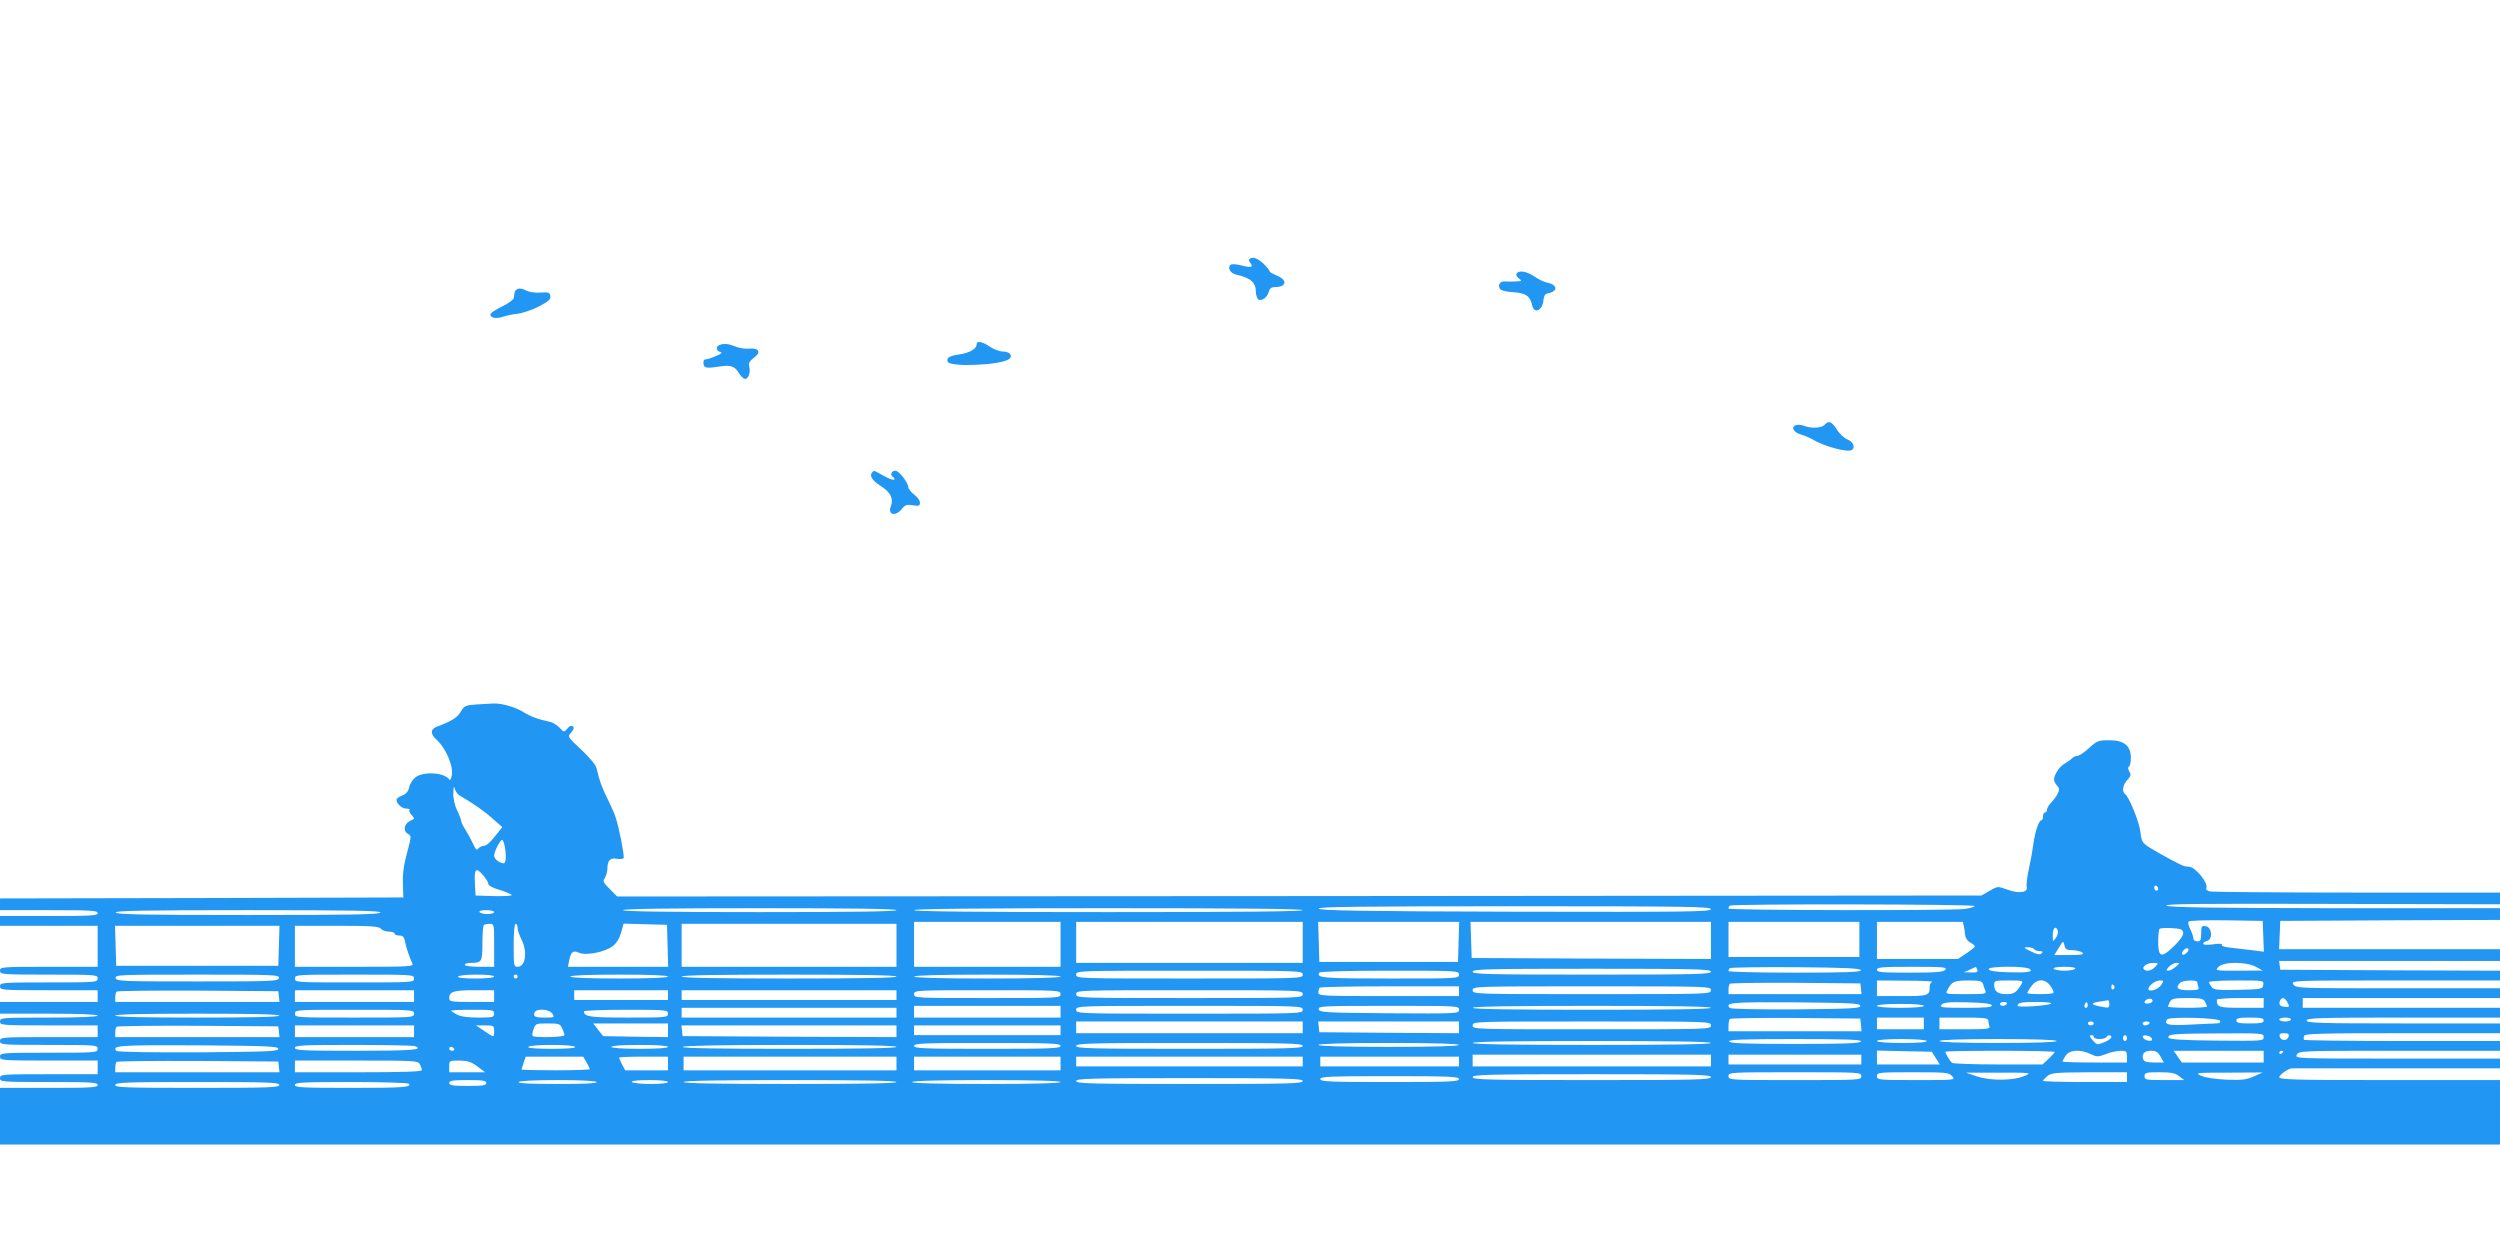 <?xml version="1.0" standalone="no"?>
<!DOCTYPE svg PUBLIC "-//W3C//DTD SVG 20010904//EN"
 "http://www.w3.org/TR/2001/REC-SVG-20010904/DTD/svg10.dtd">
<svg version="1.0" xmlns="http://www.w3.org/2000/svg"
 width="1280pt" height="640pt" viewBox="0 0 1280 640"
 preserveAspectRatio="xMidYMid meet">
<g transform="translate(0,640) scale(0.1,-0.1)"
fill="#2196f3" stroke="none">
<path d="M6397 5073 c-4 -3 -2 -12 5 -20 17 -21 4 -25 -46 -12 -31 8 -51 8
-57 2 -15 -15 1 -43 30 -49 73 -16 101 -40 101 -87 0 -12 4 -28 9 -36 12 -19
49 3 57 34 5 19 13 25 33 25 60 1 64 37 6 60 -19 8 -35 17 -35 22 0 4 -14 21
-31 38 -31 29 -58 38 -72 23z"/>
<path d="M7765 4999 c-4 -6 1 -17 11 -24 18 -13 16 -15 -16 -16 -19 -1 -45 -1
-56 0 -24 2 -37 -19 -24 -38 4 -8 33 -15 65 -17 65 -3 90 -20 99 -65 10 -50
55 -30 59 28 2 19 9 29 22 31 53 10 51 44 -4 55 -16 3 -46 18 -66 32 -39 26
-79 33 -90 14z"/>
<path d="M2649 4920 c-14 -9 -15 -13 -18 -45 0 -8 -27 -28 -58 -43 -31 -15
-59 -33 -61 -39 -6 -20 27 -27 62 -15 17 6 52 13 77 16 26 3 75 20 108 37 50
26 61 36 59 53 -3 18 -9 21 -49 18 -28 -2 -58 2 -76 11 -19 10 -34 12 -44 7z"/>
<path d="M5000 4635 c0 -21 -38 -43 -90 -50 -50 -7 -65 -17 -58 -37 12 -29
275 -18 315 14 20 16 3 38 -31 38 -17 0 -48 11 -68 25 -42 28 -68 32 -68 10z"/>
<path d="M3683 4633 c-19 -7 -16 -31 5 -35 12 -3 6 -9 -22 -21 -21 -9 -45 -17
-53 -17 -9 0 -13 -8 -11 -22 3 -24 14 -25 93 -13 46 7 69 -2 88 -35 10 -16 24
-30 32 -30 17 0 29 34 21 64 -4 17 2 28 25 45 38 28 25 51 -27 46 -19 -2 -50
3 -69 11 -35 14 -60 17 -82 7z"/>
<path d="M9342 4225 c-15 -17 -69 -20 -106 -5 -14 5 -33 7 -41 3 -27 -10 -12
-37 26 -48 19 -5 46 -17 60 -25 54 -34 178 -68 200 -54 20 12 8 42 -22 54 -17
7 -42 30 -55 52 -26 40 -41 46 -62 23z"/>
<path d="M4467 3983 c-18 -17 -3 -42 42 -71 52 -34 67 -64 52 -105 -17 -44 25
-53 57 -12 16 20 25 23 56 18 31 -5 36 -3 36 14 0 10 -13 29 -30 41 -16 13
-30 30 -30 39 0 22 -48 83 -65 83 -20 0 -30 -21 -14 -31 7 -4 10 -11 7 -15 -4
-3 -28 5 -54 20 -53 30 -49 28 -57 19z"/>
<path d="M2437 2793 c-54 -4 -60 -7 -78 -37 -18 -30 -47 -49 -121 -76 -34 -12
-36 -37 -5 -65 49 -43 90 -138 80 -186 -3 -17 -9 -26 -12 -21 -24 37 -133 44
-174 12 -14 -11 -29 -34 -32 -51 -5 -22 -16 -35 -36 -42 -16 -6 -29 -16 -29
-22 1 -21 28 -45 50 -45 13 0 20 -3 17 -7 -4 -3 0 -15 10 -25 9 -10 14 -19 12
-21 -2 -1 -13 -7 -24 -13 -27 -15 -31 -50 -7 -63 19 -10 19 -12 -4 -98 -17
-62 -23 -109 -21 -158 l2 -70 -1033 -3 -1032 -2 0 -30 0 -30 250 0 c216 0 250
-2 250 -15 0 -13 -34 -15 -250 -15 l-250 0 0 -25 0 -25 250 0 250 0 0 -105 0
-105 -250 0 c-243 0 -250 -1 -250 -20 0 -19 7 -20 250 -20 243 0 250 -1 250
-20 0 -19 -7 -20 -250 -20 -243 0 -250 -1 -250 -20 0 -19 7 -20 250 -20 l250
0 0 -30 0 -30 -250 0 -250 0 0 -30 0 -30 250 0 c160 0 250 -4 250 -10 0 -6
-90 -10 -250 -10 -243 0 -250 -1 -250 -20 0 -19 7 -20 250 -20 l250 0 0 -30 0
-30 -250 0 c-243 0 -250 -1 -250 -20 0 -19 7 -20 250 -20 243 0 250 -1 250
-20 0 -19 -7 -20 -250 -20 -243 0 -250 -1 -250 -20 0 -19 7 -20 250 -20 l250
0 0 -35 0 -35 -250 0 c-243 0 -250 -1 -250 -20 0 -19 7 -20 250 -20 216 0 250
-2 250 -15 0 -13 -34 -15 -250 -15 l-250 0 0 -145 0 -145 6400 0 6400 0 0 165
0 165 -565 0 c-491 0 -565 2 -565 15 0 12 48 46 65 45 3 0 244 0 535 0 l530 0
0 25 0 25 -525 0 c-523 0 -526 0 -515 20 10 20 21 20 525 20 l515 0 0 25 0 25
-498 0 c-274 0 -501 3 -505 6 -3 3 -3 12 0 20 4 12 85 14 504 14 l499 0 0 25
0 25 -495 0 c-433 0 -495 2 -495 15 0 13 62 15 495 15 l495 0 0 25 0 25 -505
0 -505 0 0 25 0 25 505 0 505 0 0 25 0 25 -523 0 c-511 0 -522 0 -535 20 -12
20 -10 20 523 20 l535 0 0 25 0 25 -562 2 -563 3 -3 23 -3 22 565 0 566 0 0
30 0 30 -565 0 -566 0 3 73 3 72 563 3 562 2 0 30 0 30 -842 0 c-642 1 -848 4
-865 13 -17 9 160 11 843 9 l864 -2 0 30 0 30 -732 0 c-403 0 -743 3 -755 6
-13 4 -20 11 -17 16 14 22 -52 106 -86 110 -8 0 -19 2 -25 3 -13 2 -116 57
-175 93 -42 27 -45 31 -51 83 -7 53 -59 181 -79 194 -17 11 -11 48 12 72 19
20 20 27 10 43 -7 12 -8 21 -2 25 6 3 10 24 10 45 0 62 -35 90 -111 90 -56 0
-62 -3 -103 -40 -24 -22 -50 -40 -59 -40 -9 0 -22 -6 -29 -13 -7 -8 -24 -19
-36 -26 -30 -16 -62 -69 -54 -90 3 -9 12 -22 19 -29 13 -14 1 -42 -39 -86 -10
-11 -18 -26 -18 -33 0 -7 -4 -13 -10 -13 -5 0 -10 -9 -10 -20 0 -11 -3 -20 -8
-20 -13 0 -32 -55 -42 -126 -5 -38 -16 -97 -24 -132 -7 -35 -12 -72 -9 -82 8
-30 -40 -37 -99 -15 -50 18 -50 18 -91 -6 l-42 -24 -3492 -3 -3493 -2 -38 38
c-35 35 -37 41 -25 57 7 11 13 33 13 50 0 40 16 55 50 48 15 -3 30 -1 33 4 5
8 -22 151 -41 208 -5 17 -23 57 -39 90 -30 59 -45 100 -58 159 -4 19 -33 54
-78 97 -72 67 -72 67 -53 88 13 14 16 25 10 31 -7 7 -17 4 -29 -10 -18 -20
-18 -20 -41 5 -12 13 -35 27 -51 30 -55 11 -98 27 -133 49 -40 26 -116 47
-157 44 -15 -1 -54 -3 -86 -5z m-82 -467 c66 -38 126 -80 168 -118 l49 -43
-38 -47 c-20 -27 -44 -48 -53 -48 -10 0 -22 -5 -29 -12 -13 -13 -12 -15 -35
32 -9 19 -26 49 -36 65 -11 17 -20 36 -20 43 -1 7 -10 32 -21 54 -12 25 -20
60 -19 87 1 34 3 40 8 22 3 -13 15 -29 26 -35z m229 -257 c9 -48 7 -89 -5 -89
-22 0 -49 22 -49 40 0 20 31 80 41 80 4 0 9 -14 13 -31z m-84 -194 c0 -9 22
-21 60 -32 33 -10 60 -22 60 -26 0 -4 -42 -6 -92 -5 l-93 3 -3 54 c-5 82 3 93
39 53 16 -18 29 -39 29 -47z m8550 -26 c0 -5 -4 -9 -10 -9 -5 0 -10 7 -10 16
0 8 5 12 10 9 6 -3 10 -10 10 -16z m-940 -88 c0 -4 -24 -11 -52 -15 -79 -9
-1208 -7 -1208 2 0 5 3 12 7 15 10 10 1253 8 1253 -2z m-1350 -16 c0 -13 -115
-15 -1002 -13 -790 2 -1002 6 -1006 16 -3 9 202 12 1002 12 889 0 1006 -2
1006 -15z m-4170 -5 c0 -7 -240 -10 -700 -10 -460 0 -700 3 -700 10 0 7 240
10 700 10 460 0 700 -3 700 -10z m2080 0 c0 -7 -338 -10 -995 -10 -657 0 -995
3 -995 10 0 7 338 10 995 10 657 0 995 -3 995 -10z m-4722 -12 c-4 -10 -148
-13 -678 -13 -530 0 -674 3 -677 13 -4 9 136 12 677 12 541 0 681 -3 678 -12z
m582 2 c0 -5 -15 -10 -34 -10 -19 0 -38 5 -41 10 -4 6 10 10 34 10 23 0 41 -4
41 -10z m9058 -124 l3 -79 -53 7 c-29 4 -79 9 -110 13 -34 3 -55 9 -52 15 4 7
-12 8 -45 3 -31 -4 -51 -3 -51 3 0 5 9 12 21 15 30 8 24 71 -8 75 -21 3 -23
-1 -23 -37 0 -34 -3 -41 -20 -41 -11 0 -20 7 -20 15 0 9 -7 29 -15 46 -9 16
-13 34 -10 40 4 6 77 8 193 7 l187 -3 3 -79z m-6158 -41 l0 -115 -375 0 -375
0 0 115 0 115 375 0 375 0 0 -115z m1240 10 l0 -105 -580 0 -580 0 0 105 0
105 580 0 580 0 0 -105z m798 3 l-3 -103 -355 0 -355 0 -3 103 -3 102 361 0
361 0 -3 -102z m1292 7 l0 -95 -612 2 -613 3 -3 93 -3 92 616 0 615 0 0 -95z
m760 5 l0 -90 -335 0 -335 0 0 90 0 90 335 0 335 0 0 -90z m535 68 c2 -13 6
-34 7 -48 2 -14 13 -29 26 -36 13 -6 23 -15 23 -19 1 -4 -19 -20 -43 -36 l-43
-29 -207 0 -208 0 0 95 0 95 220 0 220 0 5 -22z m-7525 -98 l0 -110 -75 0
c-43 0 -75 4 -75 10 0 6 13 10 29 10 58 0 61 5 61 99 0 48 3 91 7 94 3 4 17 7
30 7 23 0 23 -1 23 -110z m120 90 c0 -12 9 -38 20 -60 32 -62 21 -140 -20
-140 -19 0 -20 6 -20 110 0 67 4 110 10 110 6 0 10 -9 10 -20z m768 -92 l3
-108 -257 0 -256 0 6 32 c9 45 20 54 51 40 34 -16 131 3 171 33 21 16 35 39
44 70 l13 46 111 -3 111 -3 3 -107z m1172 2 l0 -110 -550 0 -550 0 0 110 0
110 550 0 550 0 0 -110z m-3162 -2 l-3 -103 -415 0 -415 0 -3 103 -3 102 421
0 421 0 -3 -102z m522 87 c7 -8 25 -15 41 -15 16 0 29 -4 29 -10 0 -5 11 -10
24 -10 18 0 25 -7 29 -27 5 -30 24 -87 38 -115 9 -17 -9 -18 -296 -18 l-305 0
0 105 0 105 214 0 c178 0 216 -3 226 -15z m8586 -10 c3 -8 -1 -24 -10 -37 -16
-22 -16 -22 -16 15 0 37 16 50 26 22z m642 -10 c2 -13 -14 -37 -47 -69 -64
-63 -81 -59 -81 22 0 32 3 62 7 66 4 4 32 6 63 4 46 -3 55 -6 58 -23z m-565
-90 c20 -1 42 -6 49 -13 9 -9 -5 -12 -66 -12 l-78 0 14 23 c8 12 18 29 23 37
7 12 10 10 15 -10 5 -21 12 -25 43 -25z m-198 5 c3 -5 16 -10 28 -10 16 0 18
-3 10 -11 -9 -9 -23 -6 -55 10 -39 19 -40 21 -16 21 15 0 30 -4 33 -10z m781
-18 c-8 -9 -19 -13 -22 -9 -10 9 16 38 28 31 6 -4 4 -13 -6 -22z m-161 -72
c-18 -20 -46 -26 -58 -13 -13 12 16 33 46 33 29 0 30 0 12 -20z m105 0 c-13
-11 -30 -20 -38 -20 -12 0 -12 4 3 20 10 11 27 20 38 20 19 0 19 -1 -3 -20z
m410 0 l35 -19 -122 -1 c-121 0 -123 0 -105 19 24 28 143 28 192 1z m-2022
-17 c3 -10 -69 -13 -337 -13 -188 0 -341 4 -341 8 0 5 3 12 7 15 4 4 155 6
336 5 254 -2 331 -6 335 -15z m432 2 c-10 -12 -43 -15 -181 -15 -144 0 -169 2
-169 15 0 13 27 15 181 15 160 0 180 -2 169 -15z m164 0 c4 -12 -3 -15 -32
-14 l-37 1 30 13 c17 8 31 14 31 15 1 0 4 -7 8 -15z m266 5 c25 -16 -8 -21
-110 -18 -64 2 -95 7 -98 16 -5 15 184 17 208 2z m235 0 c-3 -5 -28 -10 -55
-10 -27 0 -52 5 -55 10 -4 6 17 10 55 10 38 0 59 -4 55 -10z m-1865 -15 c0
-13 -74 -15 -610 -15 -536 0 -610 2 -610 15 0 13 74 15 610 15 536 0 610 -2
610 -15z m-2090 -15 c0 -20 -7 -20 -580 -20 -573 0 -580 0 -580 20 0 20 7 20
580 20 573 0 580 0 580 -20z m800 0 c0 -20 -7 -20 -354 -20 -344 0 -378 3
-361 30 4 6 135 10 361 10 347 0 354 0 354 -20z m-6042 -17 c-3 -17 -31 -18
-418 -18 -387 0 -415 1 -418 18 -3 16 22 17 418 17 396 0 421 -1 418 -17z
m692 -3 c0 -20 -7 -20 -305 -20 -298 0 -305 0 -305 20 0 20 7 20 305 20 298 0
305 0 305 -20z m410 10 c0 -6 -39 -10 -96 -10 -61 0 -93 4 -89 10 3 6 46 10
96 10 53 0 89 -4 89 -10z m120 0 c0 -5 -4 -10 -10 -10 -5 0 -10 5 -10 10 0 6
5 10 10 10 6 0 10 -4 10 -10z m770 0 c0 -6 -90 -10 -250 -10 -160 0 -250 4
-250 10 0 6 90 10 250 10 160 0 250 -4 250 -10z m1170 0 c0 -7 -190 -10 -550
-10 -360 0 -550 3 -550 10 0 7 190 10 550 10 360 0 550 -3 550 -10z m840 0 c0
-6 -132 -10 -375 -10 -243 0 -375 4 -375 10 0 6 132 10 375 10 243 0 375 -4
375 -10z m4463 -27 c-7 -2 -13 -13 -13 -23 0 -48 -5 -50 -141 -50 l-129 0 0
40 0 40 148 -1 c81 0 141 -3 135 -6z m260 -10 c2 -10 8 -26 12 -35 7 -17 -2
-18 -99 -18 -107 0 -107 0 -95 22 23 43 33 47 105 48 60 0 72 -3 77 -17z m198
0 c-26 -44 -39 -53 -78 -53 -44 0 -63 14 -63 47 0 22 3 23 75 23 69 0 75 -1
66 -17z m148 -12 c11 -15 18 -31 14 -35 -8 -8 -133 -8 -133 0 0 3 9 19 21 35
28 39 70 40 98 0z m565 4 c-15 -22 -64 -37 -64 -18 0 16 35 43 57 43 23 0 23
-1 7 -25z m186 16 c0 -5 3 -16 6 -25 5 -13 -3 -16 -50 -16 -57 0 -70 12 -44
38 14 14 88 16 88 3z m338 -13 c-3 -22 -7 -23 -128 -26 -109 -2 -126 0 -137
15 -7 9 -13 20 -13 25 0 4 63 8 141 8 140 0 140 0 137 -22z m-2060 -20 l3 -28
-340 0 -341 0 0 23 c0 13 3 27 7 30 4 4 155 6 337 5 l331 -3 3 -27z m1297 13
c3 -5 1 -12 -5 -16 -5 -3 -10 1 -10 9 0 18 6 21 15 7z m-3355 -26 l0 -25 -360
0 c-342 0 -360 1 -360 18 0 10 3 22 7 25 3 4 165 7 360 7 l353 0 0 -25z m1290
5 c0 -20 -7 -20 -610 -20 -603 0 -610 0 -610 20 0 20 7 20 610 20 603 0 610 0
610 -20z m-7332 -32 l3 -28 -420 0 -421 0 0 23 c0 13 3 27 7 30 4 4 191 6 417
5 l411 -3 3 -27z m692 2 l0 -30 -305 0 -305 0 0 30 0 30 305 0 305 0 0 -30z
m410 0 l0 -30 -115 0 c-104 0 -115 2 -115 18 0 35 21 42 127 42 l103 0 0 -30z
m890 5 l0 -25 -240 0 -240 0 0 25 0 25 240 0 240 0 0 -25z m1170 0 l0 -25
-550 0 -550 0 0 25 0 25 550 0 550 0 0 -25z m840 5 c0 -20 -7 -20 -375 -20
-368 0 -375 0 -375 20 0 20 7 20 375 20 368 0 375 0 375 -20z m1240 0 c0 -20
-7 -20 -580 -20 -573 0 -580 0 -580 20 0 20 7 20 580 20 573 0 580 0 580 -20z
m4351 -35 c0 -13 -41 -19 -41 -7 0 11 20 22 33 18 5 -1 8 -6 8 -11z m269 -4
c5 -11 10 -22 10 -25 0 -3 -45 -6 -100 -6 -55 0 -100 3 -100 6 0 3 5 14 10 25
9 16 22 19 90 19 68 0 81 -3 90 -19z m300 -6 l0 -25 -114 0 c-115 0 -126 3
-126 41 0 5 54 9 120 9 l120 0 0 -25z m120 6 c14 -26 13 -28 -10 -26 -26 2
-34 11 -27 30 9 21 24 19 37 -4z m-910 -12 c0 -19 -4 -21 -37 -14 -57 10 -63
19 -18 26 22 3 43 7 48 8 4 0 7 -9 7 -20z m-1275 -9 c0 -13 -44 -15 -329 -18
-193 -1 -334 2 -339 7 -28 28 10 31 336 29 287 -3 332 -5 332 -18z m673 3 c3
-10 -28 -13 -133 -13 -122 0 -136 2 -125 15 11 13 35 15 133 13 85 -2 122 -7
125 -15z m77 7 c-3 -5 -13 -10 -21 -10 -8 0 -14 5 -14 10 0 6 9 10 21 10 11 0
17 -4 14 -10z m225 1 c-19 -11 -170 -20 -170 -11 0 16 18 20 99 20 52 0 80 -4
71 -9z m186 -18 c-10 -10 -19 5 -10 18 6 11 8 11 12 0 2 -7 1 -15 -2 -18z
m-836 7 c0 -6 -47 -10 -120 -10 -73 0 -120 4 -120 10 0 6 47 10 120 10 73 0
120 -4 120 -10z m-4420 -30 l0 -30 -375 0 -375 0 0 30 0 30 375 0 375 0 0 -30z
m1240 10 c0 -20 -7 -20 -580 -20 -573 0 -580 0 -580 20 0 20 7 20 580 20 573
0 580 0 580 -20z m800 0 c0 -20 -5 -20 -357 -18 -332 3 -358 4 -361 21 -3 16
19 17 357 17 355 0 361 0 361 -20z m1290 10 c0 -7 -210 -10 -610 -10 -400 0
-610 3 -610 10 0 7 210 10 610 10 400 0 610 -3 610 -10z m-4170 -25 l0 -25
-550 0 -550 0 0 25 0 25 550 0 550 0 0 -25z m-2470 -5 c0 -20 -7 -20 -305 -20
-298 0 -305 0 -305 20 0 20 7 20 305 20 298 0 305 0 305 -20z m410 0 c0 -18
-7 -20 -80 -20 -53 0 -91 5 -110 15 -17 9 -30 18 -30 20 0 3 50 5 110 5 103 0
110 -1 110 -20z m298 0 c12 -19 10 -20 -36 -20 -53 0 -63 5 -55 26 8 22 76 18
91 -6z m592 0 c0 -19 -7 -20 -203 -20 -197 0 -227 4 -227 32 0 4 97 8 215 8
208 0 215 -1 215 -20z m-1990 -10 c0 -7 -147 -10 -420 -10 -273 0 -420 3 -420
10 0 7 147 10 420 10 273 0 420 -3 420 -10z m8098 -47 l3 -33 -340 0 -341 0 0
28 c0 16 3 32 7 35 4 4 155 6 337 5 l331 -3 3 -32z m322 7 l0 -30 -120 0 -120
0 0 30 0 30 120 0 120 0 0 -30z m330 16 c0 -8 3 -21 6 -30 5 -14 -10 -16 -125
-16 l-131 0 0 30 0 30 125 0 c101 0 125 -3 125 -14z m1187 -3 c3 -8 -4 -13
-19 -13 -13 0 -73 -3 -134 -6 -110 -6 -136 -1 -119 26 10 16 267 9 272 -7z
m223 2 c0 -12 -14 -15 -70 -15 -56 0 -70 3 -70 15 0 12 14 15 70 15 56 0 70
-3 70 -15z m140 5 c0 -5 -13 -10 -30 -10 -16 0 -30 5 -30 10 0 6 14 10 30 10
17 0 30 -4 30 -10z m-5060 -40 l0 -30 -580 0 -580 0 0 30 0 30 580 0 580 0 0
-30z m800 0 l0 -30 -357 2 -358 3 -3 28 -3 27 360 0 361 0 0 -30z m1290 10 c0
-20 -7 -20 -610 -20 -603 0 -610 0 -610 20 0 20 7 20 610 20 603 0 610 0 610
-20z m1960 10 c0 -5 -7 -10 -15 -10 -8 0 -15 5 -15 10 0 6 7 10 15 10 8 0 15
-4 15 -10z m285 0 c-3 -5 -13 -10 -21 -10 -8 0 -14 5 -14 10 0 6 9 10 21 10
11 0 17 -4 14 -10z m-8127 -25 c7 -14 12 -30 12 -35 0 -11 -153 -14 -163 -4
-3 3 -1 19 5 35 10 28 12 29 72 29 58 0 64 -2 74 -25z m542 -10 l0 -35 -166 2
-166 3 -26 33 -25 32 192 0 191 0 0 -35z m-1992 -7 l3 -28 -420 0 -421 0 0 23
c0 13 3 27 7 30 4 4 191 6 417 5 l411 -3 3 -27z m692 2 l0 -30 -305 0 -305 0
0 30 0 30 305 0 305 0 0 -30z m410 -1 c0 -32 1 -33 -59 8 l-34 23 47 0 c45 0
46 -1 46 -31z m2060 1 l0 -30 -547 2 -548 3 -3 28 -3 27 550 0 551 0 0 -30z
m840 5 l0 -25 -375 0 -375 0 0 25 0 25 375 0 375 0 0 -25z m6160 -35 c0 -20
-5 -20 -242 -18 -173 2 -242 6 -245 15 -6 18 20 21 260 22 221 1 227 1 227
-19z m128 3 c-2 -10 -12 -18 -23 -18 -11 0 -21 8 -23 18 -3 13 3 17 23 17 20
0 26 -4 23 -17z m-998 -3 c0 -5 13 -10 29 -10 17 0 33 5 36 10 8 13 25 13 25
-1 0 -5 -16 -17 -36 -25 -34 -14 -38 -14 -55 5 -21 23 -24 31 -9 31 6 0 10 -4
10 -10z m170 -5 c0 -8 -4 -15 -10 -15 -5 0 -10 7 -10 15 0 8 5 15 10 15 6 0
10 -7 10 -15z m128 -3 c3 -9 -3 -13 -19 -10 -12 1 -24 9 -27 16 -3 9 3 13 19
10 12 -1 24 -9 27 -16z m-1490 -14 c-4 -10 -80 -13 -338 -13 -258 0 -334 3
-337 13 -4 9 68 12 337 12 269 0 341 -3 338 -12z m337 2 c4 -6 -40 -10 -124
-10 -81 0 -131 4 -131 10 0 6 48 10 124 10 73 0 127 -4 131 -10z m665 0 c0 -6
-107 -10 -300 -10 -193 0 -300 4 -300 10 0 6 107 10 300 10 193 0 300 -4 300
-10z m-1770 -10 c0 -7 -210 -10 -610 -10 -400 0 -610 3 -610 10 0 7 210 10
610 10 400 0 610 -3 610 -10z m-3330 -15 c0 -13 -48 -15 -375 -15 -327 0 -375
2 -375 15 0 13 48 15 375 15 327 0 375 -2 375 -15z m1240 0 c0 -13 -71 -15
-580 -15 -509 0 -580 2 -580 15 0 13 71 15 580 15 509 0 580 -2 580 -15z m800
5 c0 -6 -127 -10 -360 -10 -233 0 -360 4 -360 10 0 6 127 10 360 10 233 0 360
-4 360 -10z m-6045 -20 c0 -13 -53 -15 -409 -18 -241 -1 -414 2 -419 7 -28 28
11 31 416 29 358 -3 412 -5 412 -18z m699 14 c49 -19 -13 -24 -299 -24 -273 0
-315 2 -315 15 0 13 40 15 299 15 165 0 306 -3 315 -6z m821 -4 c4 -6 -38 -10
-120 -10 -82 0 -124 4 -120 10 4 6 55 10 120 10 65 0 116 -4 120 -10z m475 0
c0 -6 -55 -10 -145 -10 -90 0 -145 4 -145 10 0 6 55 10 145 10 90 0 145 -4
145 -10z m1170 0 c0 -7 -190 -10 -551 -10 -364 0 -548 3 -544 10 4 6 198 10
551 10 356 0 544 -3 544 -10z m-2265 -10 c3 -5 -1 -10 -9 -10 -9 0 -16 5 -16
10 0 6 4 10 9 10 6 0 13 -4 16 -10z m7586 -47 l21 -33 -161 0 -161 0 0 35 0
36 140 -3 141 -3 20 -32z m609 31 c0 -3 -14 -19 -31 -35 l-31 -29 -227 0
c-124 0 -230 4 -236 8 -10 7 -35 48 -35 57 0 3 126 5 280 5 154 0 280 -3 280
-6z m184 -11 c32 -15 38 -15 78 0 24 10 58 17 76 17 29 0 32 -3 32 -30 l0 -30
-165 0 c-91 0 -165 2 -165 5 0 3 7 17 16 30 20 30 75 34 128 8z m358 -13 l17
-30 -50 0 c-35 0 -51 4 -55 15 -11 27 4 45 38 45 26 0 37 -6 50 -30z m528 0
l0 -30 -209 0 -210 0 -21 30 -21 30 230 0 231 0 0 -30z m100 26 c0 -3 -4 -8
-10 -11 -5 -3 -10 -1 -10 4 0 6 5 11 10 11 6 0 10 -2 10 -4z m-2930 -46 l0
-30 -610 0 -610 0 0 30 0 30 610 0 610 0 0 -30z m770 5 l0 -25 -340 0 -340 0
0 25 0 25 340 0 340 0 0 -25z m-6527 -14 c9 -16 17 -32 17 -35 0 -3 -79 -6
-175 -6 -96 0 -175 2 -175 4 0 1 5 17 11 35 l11 31 147 0 147 0 17 -29z m417
-6 l0 -35 -110 0 -109 0 -16 30 c-8 16 -15 31 -15 35 0 3 56 5 125 5 l125 0 0
-35z m1170 0 l0 -35 -545 0 -545 0 0 35 0 35 545 0 545 0 0 -35z m840 0 l0
-35 -375 0 -375 0 0 35 0 35 375 0 375 0 0 -35z m1240 10 l0 -25 -580 0 -580
0 0 25 0 25 580 0 580 0 0 -25z m800 0 l0 -25 -355 0 -355 0 0 25 0 25 355 0
355 0 0 -25z m-6042 -27 l3 -28 -420 0 -421 0 0 23 c0 13 3 27 7 30 4 4 191 6
417 5 l411 -3 3 -27z m722 13 c5 -11 10 -24 10 -30 0 -8 -102 -11 -325 -11
l-325 0 0 30 0 30 315 0 c300 0 315 -1 325 -19z m294 -11 l40 -30 -92 0 -92 0
0 30 c0 30 1 30 53 30 42 -1 59 -6 91 -30z m7086 -50 c0 -20 -7 -20 -340 -20
-333 0 -340 0 -340 20 0 20 7 20 340 20 333 0 340 0 340 -20z m465 0 c18 -20
17 -20 -183 -20 -195 0 -202 1 -202 20 0 19 7 20 183 20 171 0 185 -1 202 -20z
m375 3 c-57 -26 -175 -28 -245 -5 l-60 20 170 0 c162 0 168 0 135 -15z m520
-8 l0 -25 -215 0 c-118 0 -215 3 -215 6 0 3 10 14 23 25 20 16 41 18 215 19
l192 0 0 -25z m267 5 l26 -20 -102 0 c-94 0 -101 1 -101 20 0 18 7 20 76 20
61 0 81 -4 101 -20z m383 -1 c-37 -17 -61 -20 -140 -17 -59 3 -108 10 -130 20
-34 16 -29 16 140 16 l175 1 -45 -20z m-2780 -4 c0 -13 -74 -15 -610 -15 -536
0 -610 2 -610 15 0 13 74 15 610 15 536 0 610 -2 610 -15z m-1290 -10 c0 -13
-46 -15 -355 -15 -309 0 -355 2 -355 15 0 13 46 15 355 15 309 0 355 -2 355
-15z m-800 -10 c0 -13 -71 -15 -580 -15 -509 0 -580 2 -580 15 0 13 71 15 580
15 509 0 580 -2 580 -15z m-4180 -10 c0 -12 -17 -15 -95 -15 -78 0 -95 3 -95
15 0 12 17 15 95 15 78 0 95 -3 95 -15z m565 5 c4 -7 -65 -10 -200 -10 -135 0
-204 3 -200 10 4 6 82 10 200 10 118 0 196 -4 200 -10z m365 0 c0 -6 -36 -10
-89 -10 -50 0 -93 5 -96 10 -4 6 28 10 89 10 57 0 96 -4 96 -10z m1170 0 c0
-7 -188 -10 -545 -10 -357 0 -545 3 -545 10 0 7 188 10 545 10 357 0 545 -3
545 -10z m840 0 c0 -6 -133 -10 -380 -10 -247 0 -380 4 -380 10 0 6 133 10
380 10 247 0 380 -4 380 -10z m-4000 -15 c0 -13 -53 -15 -420 -15 -367 0 -420
2 -420 15 0 13 53 15 420 15 367 0 420 -2 420 -15z m664 6 c12 -18 -31 -21
-305 -21 -241 0 -279 2 -279 15 0 13 39 15 289 15 160 0 292 -4 295 -9z"/>
</g>
</svg>
